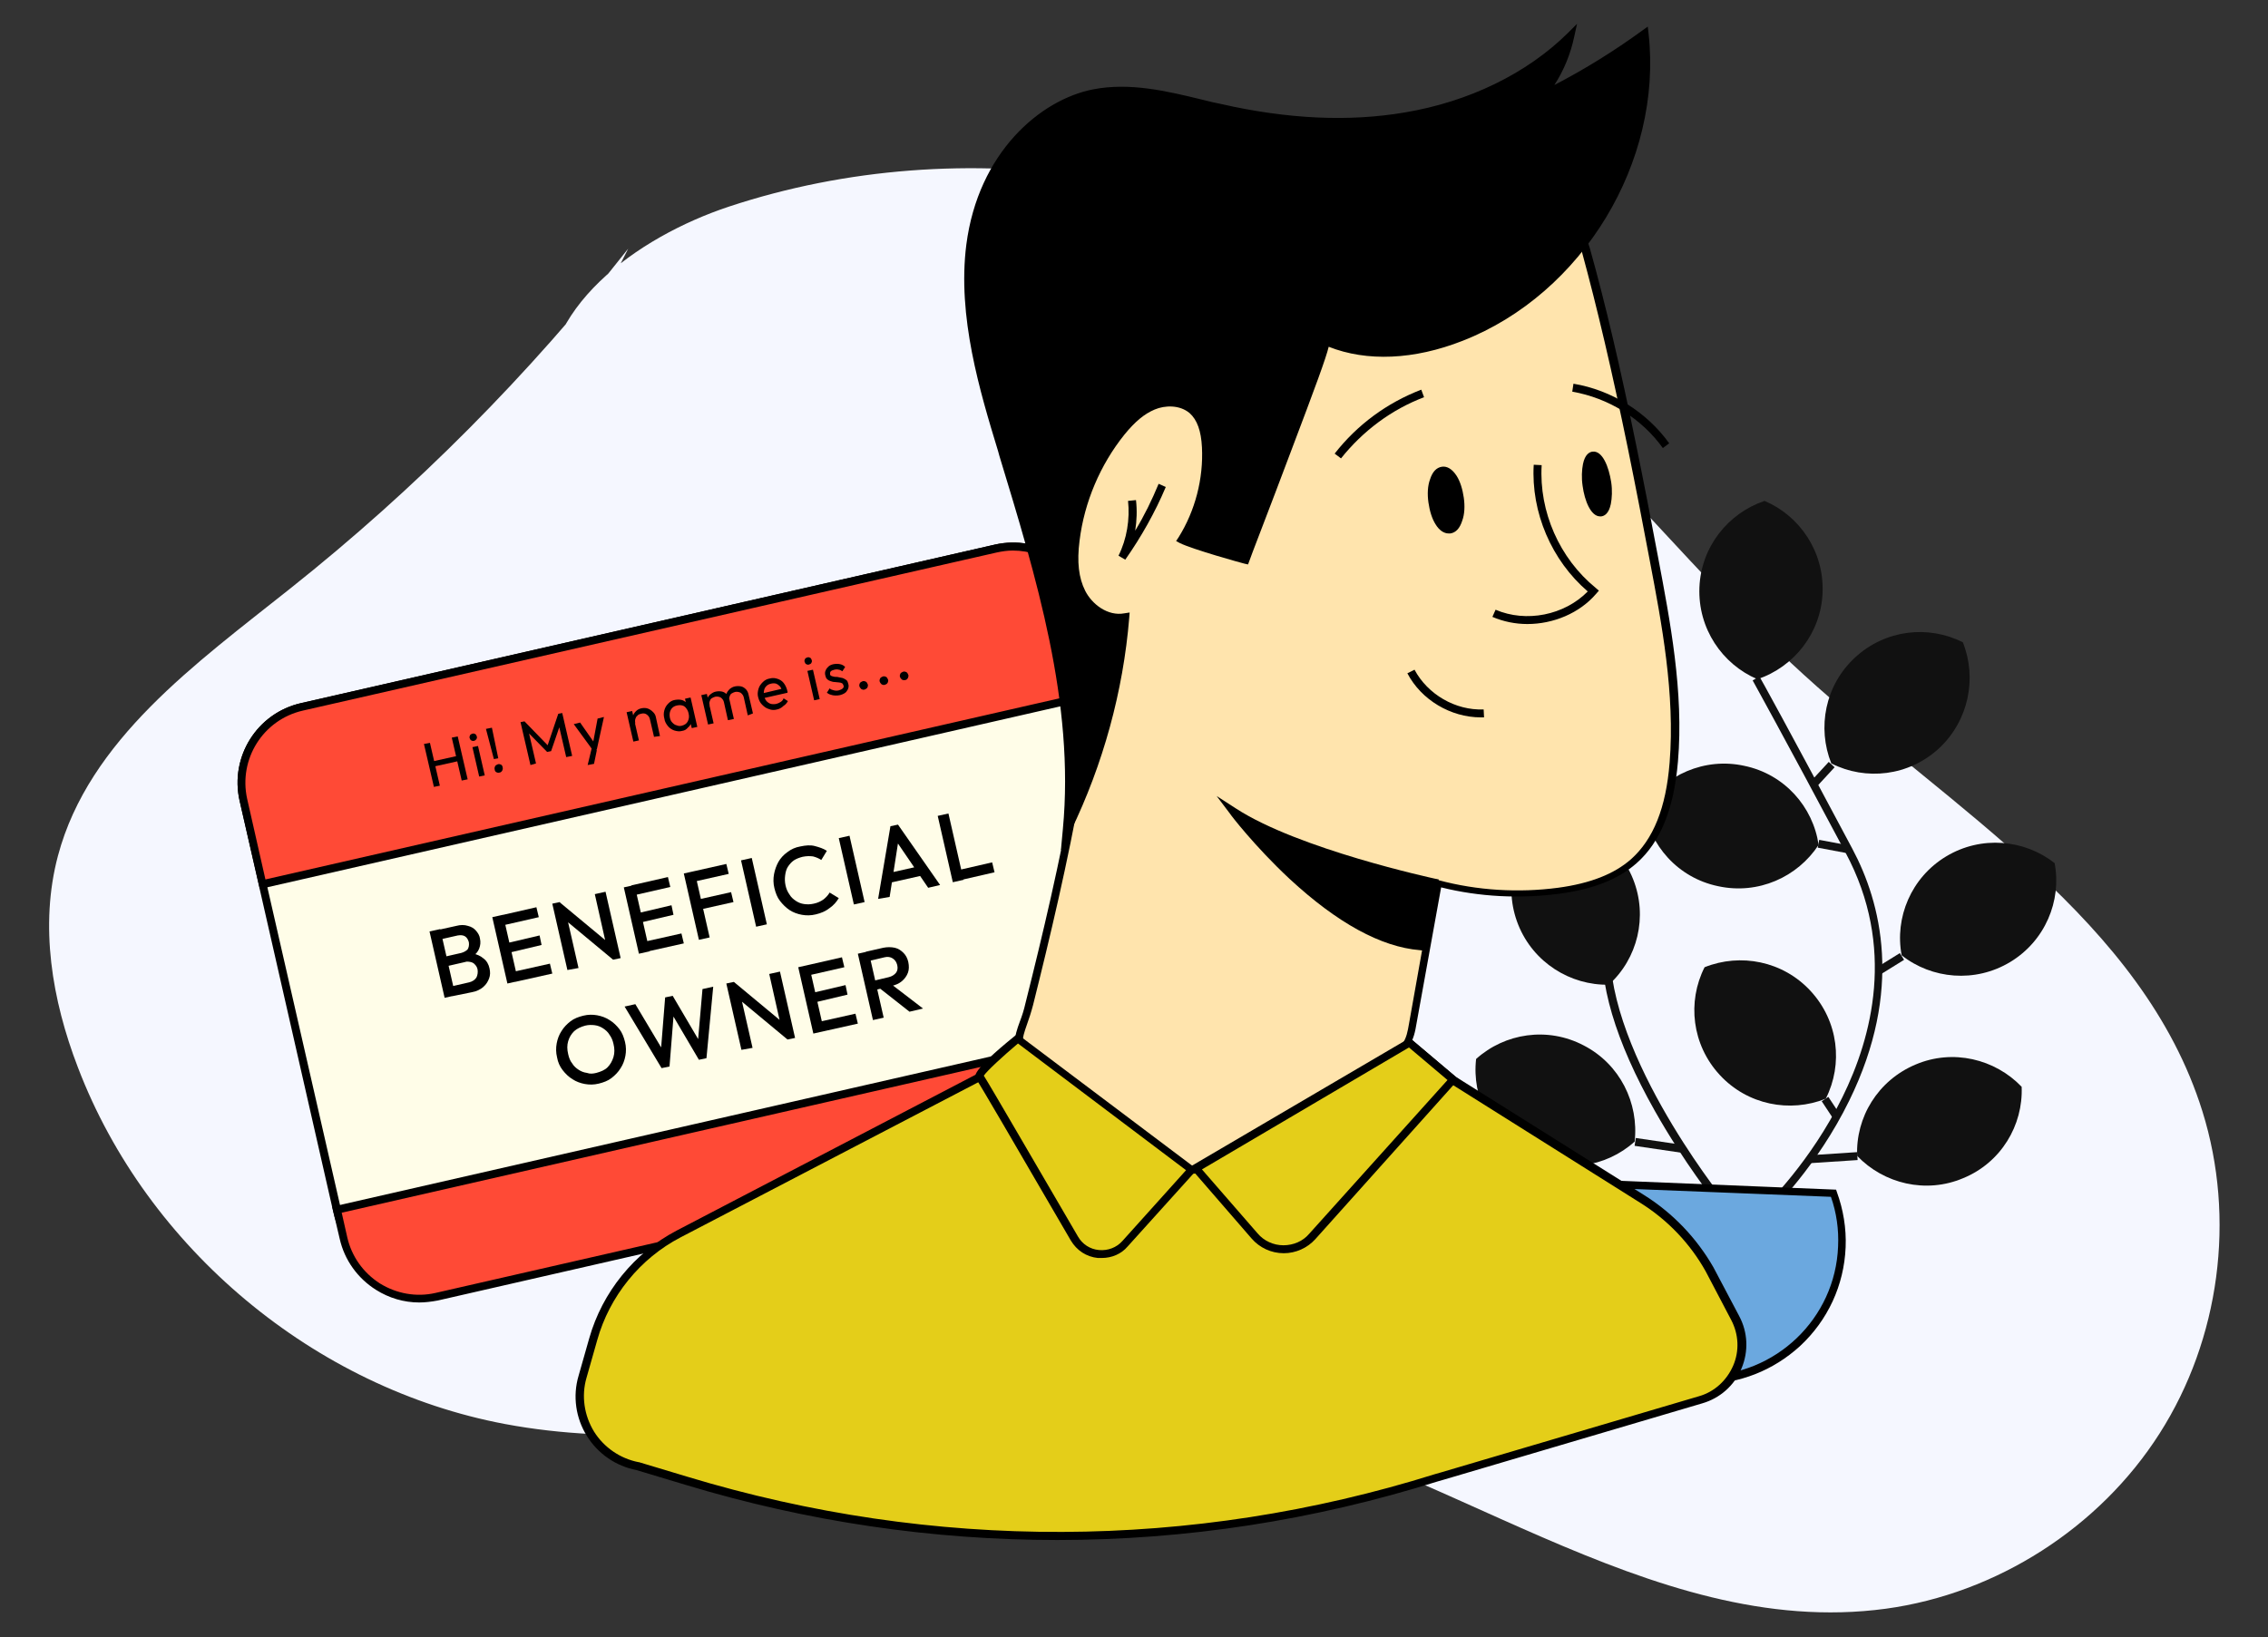 <?xml version="1.0" encoding="utf-8"?>
<!-- Generator: Adobe Illustrator 27.0.1, SVG Export Plug-In . SVG Version: 6.00 Build 0)  -->
<svg version="1.1" id="Layer_1" xmlns="http://www.w3.org/2000/svg" xmlns:xlink="http://www.w3.org/1999/xlink" x="0px" y="0px"
	 viewBox="0 0 570.8 412.2" style="enable-background:new 0 0 570.8 412.2;" xml:space="preserve">
<rect x="0" y="0" width="570.8" height="412.2" fill="#333333" stroke="none"/>
<style type="text/css">
	.st0{fill:#F5F7FF;}
	.st1{fill:#111111;}
	.st2{fill:#6BA8DF;}
	.st3{fill:#FFFDE8;}
	.st4{fill:#FF4A36;}
	.st5{fill:#E4CE19;}
	.st6{fill:#FFE4AD;}
</style>
<g>
	<g>
		<path class="st0" d="M138,102.2c-3-24.3,22.3-42.5,45.5-50.2c59-19.5,127.2-9,177.6,27.4c35.1,25.3,60.8,61.3,92.8,90.4
			c37.2,33.9,85.4,61.9,100.4,110c8.4,26.9,4.4,57.3-10.8,81.1c-15.1,23.7-41,40.3-68.9,44.1c-60,8.1-113-39.4-172.6-50.1
			c-57.6-10.4-117.4,14.4-174.9,3.6c-47.9-9-90.1-44.2-107.5-89.8c-6.5-16.9-9.7-35.7-5-53.3c7.8-29.2,34.8-48.4,58.4-67.2
			c31.6-25.1,60.2-53.9,85.1-85.6"/>
	</g>
	<g>
		<g>
			<g>
				<path class="st1" d="M444.1,126.1c-9.2,3.1-16,11.6-16.4,21.8c-0.4,10.3,5.7,19.3,14.6,23.1c9.2-3.1,16-11.6,16.4-21.8
					C459.1,138.9,453,129.9,444.1,126.1z"/>
			</g>
			<g>
				<path class="st1" d="M494,161.7c-8.7-4.4-19.5-3.2-27.1,3.8c-7.6,7-9.6,17.7-6,26.7c8.7,4.4,19.5,3.2,27.1-3.8
					C495.5,181.4,497.6,170.7,494,161.7z"/>
			</g>
			<g>
				<path class="st1" d="M517.1,217.3c-7.6-6-18.5-7-27.3-1.7c-8.8,5.3-13,15.4-11.2,24.9c7.6,6,18.5,7,27.3,1.7
					C514.7,236.9,518.9,226.8,517.1,217.3z"/>
			</g>
			<g>
				<path class="st1" d="M459.5,276.6c4.4-8.7,3.2-19.5-3.8-27.1c-7-7.6-17.7-9.6-26.7-6c-4.4,8.7-3.2,19.5,3.8,27.1
					C439.8,278.2,450.5,280.2,459.5,276.6z"/>
			</g>
			<g>
				<path class="st1" d="M508.8,273.6c-6.7-7-17.3-9.6-26.7-5.6c-9.5,4-15.1,13.3-14.7,23c6.7,7,17.3,9.6,26.7,5.6
					C503.6,292.7,509.2,283.3,508.8,273.6z"/>
			</g>
			<g>
				<path class="st1" d="M457.7,212.7c-1.4-9.6-8.6-17.8-18.7-19.9c-10-2.2-20,2.3-25.3,10.4c1.4,9.6,8.6,17.8,18.7,19.9
					C442.5,225.3,452.4,220.8,457.7,212.7z"/>
			</g>
			<g>
				<path class="st1" d="M445.8,304.8l-1.4-1.4c0.1-0.1,11.3-10.9,19.3-27.2c7.4-15,13.5-37.8,0.8-61.5
					c-16-30.1-23.3-43.2-23.4-43.4l1.7-1c0.1,0.1,7.4,13.3,23.4,43.4c7.2,13.5,12.9,35.5-0.8,63.4
					C457.3,293.7,445.9,304.7,445.8,304.8z"/>
			</g>
			<g>
				
					<rect x="455.1" y="193.8" transform="matrix(0.678 -0.735 0.735 0.678 4.579 399.978)" class="st1" width="6.9" height="2"/>
			</g>
			<g>
				
					<rect x="460.6" y="209.5" transform="matrix(0.185 -0.983 0.983 0.185 166.331 627.41)" class="st1" width="2" height="7.8"/>
			</g>
			<g>
				
					<rect x="472" y="241.4" transform="matrix(0.85 -0.527 0.527 0.85 -56.301 287.239)" class="st1" width="7.1" height="2"/>
			</g>
			<g>
				
					<rect x="459.9" y="276.2" transform="matrix(0.834 -0.551 0.551 0.834 -77.266 300.288)" class="st1" width="2" height="4.9"/>
			</g>
			<g>
				
					<rect x="455.4" y="290.4" transform="matrix(0.998 -6.541730e-02 6.541730e-02 0.998 -18.077 30.809)" class="st1" width="12" height="2"/>
			</g>
		</g>
		<g>
			<g>
				<path class="st1" d="M388.2,206.2c9.7-0.2,19,5.6,22.8,15.1c3.8,9.5,1.1,20.1-6.1,26.6c-9.7,0.2-19-5.6-22.8-15.1
					C378.3,223.3,381,212.7,388.2,206.2z"/>
			</g>
			<g>
				<path class="st1" d="M371.5,266.6c7.2-6.5,18-8.2,27.1-3.4c9.1,4.7,13.9,14.5,12.8,24.2c-7.2,6.5-18,8.2-27.1,3.4
					C375.2,286,370.4,276.2,371.5,266.6z"/>
			</g>
			<g>
				<path class="st1" d="M431.8,302.7c-0.1-0.1-7.9-9.9-15.3-23c-10-17.7-14.4-32.6-13.1-44.4l2,0.2c-2.9,27.2,27.7,65.6,28,66
					L431.8,302.7z"/>
			</g>
			<g>
				
					<rect x="416.4" y="282.2" transform="matrix(0.146 -0.989 0.989 0.146 71.499 659.083)" class="st1" width="2" height="12"/>
			</g>
		</g>
		<g>
			<path class="st2" d="M397.1,297.8c-1.9,4-3,8.5-3.2,13.3c-0.8,19.2,14.2,35.5,33.4,36.2c19.2,0.8,35.5-14.2,36.2-33.4
				c0.2-4.7-0.6-9.3-2.1-13.5L397.1,297.8z"/>
			<path d="M428.7,348.4c-0.5,0-1,0-1.5,0c-19.8-0.8-35.2-17.5-34.4-37.3c0.2-4.8,1.3-9.4,3.3-13.7l0.3-0.6l65.7,2.7l0.2,0.6
				c1.6,4.4,2.4,9.1,2.2,13.9c-0.4,9.6-4.5,18.4-11.5,24.9C446.3,345,437.8,348.4,428.7,348.4z M397.7,298.8
				c-1.7,3.9-2.7,8-2.8,12.3c-0.8,18.7,13.8,34.4,32.5,35.2c0.5,0,0.9,0,1.4,0c18,0,33.1-14.3,33.8-32.5c0.2-4.3-0.4-8.5-1.8-12.5
				L397.7,298.8z"/>
		</g>
	</g>
	<g>
		<g>
			<path class="st3" d="M278.4,287l-162.9,37.2c-13.8,3.1-27.5-5.5-30.6-19.2L61.3,201.3c-2.4-10.5,4.2-21,14.7-23.4l174.6-39.9
				c10.5-2.4,21,4.2,23.4,14.7l23.7,103.7C300.8,270.2,292.2,283.9,278.4,287z"/>
			<path d="M109.8,325.9c-4.9,0-9.8-1.4-14.1-4.1c-6-3.8-10.2-9.7-11.8-16.6L60.3,201.6c-2.5-11.1,4.4-22.1,15.5-24.6l174.6-39.9
				c11.1-2.5,22.1,4.4,24.6,15.5l23.7,103.7c1.6,6.9,0.4,14-3.4,20s-9.7,10.2-16.6,11.8l-162.9,37.2
				C113.8,325.7,111.8,325.9,109.8,325.9z M254.9,138.6c-1.4,0-2.7,0.2-4.1,0.5L76.2,178.9c-10,2.3-16.2,12.2-14,22.2l23.7,103.7
				c1.5,6.4,5.3,11.8,10.9,15.3c5.6,3.5,12.1,4.6,18.5,3.1l162.9-37.2c6.4-1.5,11.8-5.3,15.3-10.9s4.6-12.1,3.1-18.5L273,153
				C271.1,144.4,263.4,138.6,254.9,138.6z"/>
		</g>
		<g>
			<path class="st4" d="M278.9,174L66.1,222.6l-4.9-21.3c-2.4-10.5,4.2-21,14.7-23.4l174.6-39.9c10.5-2.4,21,4.2,23.4,14.7
				L278.9,174z"/>
			<path d="M65.4,223.8l-5.1-22.2c-2.5-11.1,4.4-22.1,15.5-24.6l174.6-39.9c11.1-2.5,22.1,4.4,24.6,15.5l5.1,22.2L65.4,223.8z
				 M254.9,138.6c-1.4,0-2.7,0.2-4.1,0.5L76.2,178.9c-10,2.3-16.2,12.2-14,22.2l4.6,20.3l210.8-48.1L273,153
				C271.1,144.4,263.4,138.6,254.9,138.6z"/>
		</g>
		<g>
			<path class="st4" d="M84.8,304.5l212.7-48.6l1.6,7.2c2.4,10.5-4.2,21-14.7,23.4l-174.6,39.9c-10.5,2.4-21-4.2-23.4-14.7
				L84.8,304.5z"/>
			<path d="M105.5,327.9c-3.8,0-7.6-1.1-10.9-3.2c-4.6-2.9-7.9-7.5-9.1-12.8l-1.9-8.1l214.7-49l1.9,8.1c1.2,5.4,0.3,10.9-2.6,15.5
				c-2.9,4.7-7.5,7.9-12.8,9.1l-174.6,39.9C108.6,327.7,107,327.9,105.5,327.9z M86,305.3l1.4,6.2c1.1,4.8,4,8.9,8.2,11.6
				c4.2,2.6,9.2,3.5,14,2.4l174.6-39.9c4.8-1.1,8.9-4,11.6-8.2c2.6-4.2,3.5-9.2,2.4-14l-1.4-6.2L86,305.3z"/>
		</g>
		<g>
			<path d="M111.9,251.2l-3.8-16.7l2.7-0.6l3.8,16.7L111.9,251.2z M113.8,250.8l-0.5-2.4l4.8-1.1c0.8-0.2,1.4-0.6,1.8-1.2
				c0.3-0.6,0.4-1.3,0.3-2c-0.1-0.5-0.3-0.9-0.6-1.2c-0.3-0.4-0.7-0.6-1.1-0.7c-0.5-0.1-1-0.2-1.5,0l-4.8,1.1l-0.5-2.4l4.4-1
				c0.7-0.2,1.2-0.5,1.6-0.9c0.3-0.5,0.4-1.1,0.3-1.8c-0.2-0.7-0.5-1.2-1-1.5c-0.5-0.3-1.1-0.3-1.8-0.2l-4.4,1l-0.5-2.4l4.5-1
				c1.1-0.3,2.1-0.3,3,0c0.8,0.2,1.5,0.6,2,1.2c0.5,0.6,0.9,1.2,1,2c0.2,0.9,0.1,1.7-0.2,2.5c-0.3,0.8-0.9,1.5-1.8,2.1l0-0.9
				c1.1,0.2,2.1,0.6,2.9,1.3c0.8,0.6,1.3,1.5,1.5,2.5c0.2,0.9,0.2,1.7-0.1,2.5c-0.3,0.8-0.7,1.5-1.5,2.2c-0.7,0.6-1.7,1.1-2.9,1.3
				L113.8,250.8z"/>
			<path d="M127.7,247.6l-3.8-16.7l2.7-0.6l3.8,16.7L127.7,247.6z M126.4,233l-0.6-2.5l9.2-2.1l0.6,2.5L126.4,233z M127.9,239.9
				l-0.6-2.4l8.5-2l0.5,2.4L127.9,239.9z M129.6,247.2l-0.6-2.5l9.4-2.1l0.6,2.5L129.6,247.2z"/>
			<path d="M142.8,244.2l-3.8-16.7l1.9-0.4l1.6,3l3.1,13.6L142.8,244.2z M154.3,241.6l-13-10.8l-0.5-3.7l13,10.8L154.3,241.6z
				 M154.3,241.6l-1.5-2.7l-3.1-13.8l2.7-0.6l3.8,16.7L154.3,241.6z"/>
			<path d="M160.8,240.1l-3.8-16.7l2.7-0.6l3.8,16.7L160.8,240.1z M159.5,225.4l-0.6-2.5l9.2-2.1l0.6,2.5L159.5,225.4z M161,232.3
				l-0.5-2.4l8.5-2l0.5,2.4L161,232.3z M162.7,239.6l-0.6-2.5l9.4-2.1l0.6,2.5L162.7,239.6z"/>
			<path d="M175.9,236.6l-3.8-16.7l2.7-0.6l3.8,16.7L175.9,236.6z M174.5,222l-0.6-2.5l8.9-2l0.6,2.5L174.5,222z M176.1,229
				l-0.6-2.5l8.5-1.9l0.6,2.5L176.1,229z"/>
			<path d="M190.3,233.3l-3.8-16.7l2.7-0.6l3.8,16.7L190.3,233.3z"/>
			<path d="M205.3,230.2c-1.2,0.3-2.4,0.3-3.5,0.1c-1.1-0.2-2.2-0.6-3.1-1.2c-0.9-0.6-1.7-1.4-2.4-2.3c-0.7-0.9-1.1-2-1.4-3.2
				c-0.3-1.2-0.3-2.4-0.1-3.5c0.2-1.1,0.6-2.2,1.1-3.1s1.3-1.8,2.3-2.5c0.9-0.7,2-1.2,3.2-1.4c1.4-0.3,2.6-0.4,3.7-0.1
				s2.1,0.6,3,1.2l-1.4,2.3c-0.6-0.4-1.3-0.7-2.1-0.9c-0.8-0.1-1.6-0.1-2.6,0.1c-0.8,0.2-1.6,0.5-2.2,0.9s-1.1,1-1.5,1.6
				c-0.4,0.6-0.6,1.4-0.7,2.2c-0.1,0.8-0.1,1.6,0.1,2.5c0.2,0.9,0.5,1.6,1,2.3c0.4,0.7,1,1.2,1.6,1.6c0.6,0.4,1.3,0.7,2.1,0.8
				s1.5,0.1,2.4-0.1c1-0.2,1.8-0.6,2.5-1.1c0.6-0.5,1.1-1,1.5-1.7l2.3,1.4c-0.6,1-1.3,1.8-2.3,2.5
				C207.8,229.4,206.6,229.9,205.3,230.2z"/>
			<path d="M214.9,227.7l-3.8-16.7l2.7-0.6l3.8,16.7L214.9,227.7z"/>
			<path d="M221,226.3l3.1-18.3l1.9-0.4l10.6,15.2l-3,0.7l-8.4-12.3l1-0.2l-2.3,14.8L221,226.3z M223.7,222.3l-0.5-2.4l8.9-2
				l0.5,2.4L223.7,222.3z"/>
			<path d="M239.8,222.1l-3.8-16.7l2.7-0.6l3.8,16.7L239.8,222.1z M241.6,221.6l-0.6-2.5l8.7-2l0.6,2.5L241.6,221.6z"/>
			<path d="M150.7,272.8c-1.2,0.3-2.4,0.3-3.5,0.1s-2.2-0.6-3.1-1.2c-1-0.6-1.8-1.4-2.5-2.3c-0.7-0.9-1.2-2-1.4-3.2
				c-0.3-1.2-0.3-2.4-0.1-3.5c0.2-1.1,0.6-2.2,1.2-3.1c0.6-1,1.4-1.8,2.3-2.5c0.9-0.7,2-1.1,3.2-1.4s2.4-0.3,3.5-0.1
				c1.1,0.2,2.2,0.6,3.1,1.2c1,0.6,1.8,1.4,2.5,2.3s1.1,2,1.4,3.2c0.3,1.2,0.3,2.4,0.1,3.5c-0.2,1.1-0.6,2.2-1.2,3.1
				c-0.6,1-1.4,1.8-2.3,2.5S151.9,272.5,150.7,272.8z M150.1,270.1c1.1-0.3,2.1-0.7,2.8-1.4c0.7-0.7,1.2-1.6,1.5-2.6
				c0.3-1,0.3-2.1,0-3.3c-0.2-0.9-0.5-1.6-1-2.3c-0.4-0.7-1-1.2-1.6-1.6c-0.6-0.4-1.3-0.7-2.1-0.8s-1.6-0.1-2.4,0.1
				c-1.1,0.3-2,0.7-2.8,1.4c-0.7,0.7-1.2,1.5-1.5,2.5c-0.3,1-0.3,2.1,0,3.3c0.2,0.9,0.5,1.7,1,2.3c0.4,0.7,1,1.2,1.6,1.6
				s1.3,0.7,2.1,0.8C148.5,270.4,149.3,270.3,150.1,270.1z"/>
			<path d="M166.5,268.9l-9.3-15.5l2.7-0.6l7.1,11.9l-0.7,0.2l1.1-13.8l1.9-0.4l7,11.9l-0.7,0.2l1.2-13.8l2.7-0.6l-1.7,18l-1.9,0.4
				l-7-11.9l0.7-0.2l-1.1,13.8L166.5,268.9z"/>
			<path d="M186.6,264.3l-3.8-16.7l1.9-0.4l1.6,3l3.1,13.6L186.6,264.3z M198.2,261.7l-13-10.8l-0.5-3.7l13,10.8L198.2,261.7z
				 M198.2,261.7l-1.5-2.7l-3.1-13.8l2.7-0.6l3.8,16.7L198.2,261.7z"/>
			<path d="M204.7,260.2l-3.8-16.7l2.7-0.6l3.8,16.7L204.7,260.2z M203.3,245.6l-0.6-2.5l9.2-2.1l0.6,2.5L203.3,245.6z M204.9,252.4
				l-0.6-2.4l8.5-2l0.5,2.4L204.9,252.4z M206.5,259.8l-0.6-2.5l9.4-2.1l0.6,2.5L206.5,259.8z"/>
			<path d="M219.7,256.8l-3.8-16.7l2.7-0.6l3.8,16.7L219.7,256.8z M220,249.3l-0.5-2.3l4.2-1c0.8-0.2,1.4-0.6,1.8-1.1
				c0.4-0.5,0.5-1.2,0.3-2c-0.2-0.7-0.5-1.2-1.1-1.6c-0.6-0.4-1.3-0.5-2.1-0.3l-4.2,1l-0.5-2.4l4.4-1c1-0.2,2-0.2,2.9,0
				c0.9,0.2,1.6,0.7,2.2,1.3c0.6,0.6,1,1.4,1.2,2.3c0.2,1,0.2,1.9-0.1,2.7s-0.8,1.5-1.5,2.1c-0.7,0.6-1.6,1-2.6,1.2L220,249.3z
				 M228.9,254.7l-7.5-5.9l2.3-1.5l8.6,6.6L228.9,254.7z"/>
		</g>
		<g>
			<path d="M109.2,198.1l-2.5-10.8l1.5-0.3l2.5,10.8L109.2,198.1z M109.1,193l-0.3-1.3l6.3-1.4l0.3,1.3L109.1,193z M116.2,196.5
				l-2.5-10.8l1.5-0.3l2.5,10.8L116.2,196.5z"/>
			<path d="M119.3,186.5c-0.3,0.1-0.5,0-0.7-0.1c-0.2-0.1-0.3-0.3-0.4-0.6c-0.1-0.2,0-0.5,0.1-0.7c0.1-0.2,0.3-0.3,0.6-0.4
				c0.3-0.1,0.5,0,0.7,0.1c0.2,0.1,0.3,0.3,0.4,0.6c0.1,0.3,0,0.5-0.1,0.7C119.7,186.3,119.5,186.5,119.3,186.5z M120.6,195.5
				l-1.7-7.4l1.4-0.3l1.7,7.4L120.6,195.5z"/>
			<path d="M124.3,191.1l-2-7.6l1.5-0.3l1.6,7.7L124.3,191.1z M125.7,194.5c-0.3,0.1-0.6,0-0.8-0.1s-0.4-0.4-0.4-0.7
				c-0.1-0.3,0-0.6,0.1-0.8c0.1-0.2,0.4-0.4,0.7-0.5c0.3-0.1,0.6,0,0.8,0.1c0.2,0.1,0.4,0.4,0.4,0.7c0.1,0.3,0,0.6-0.1,0.8
				S126,194.5,125.7,194.5z"/>
			<path d="M133.5,192.6l-2.5-10.8l1-0.2l6.3,6.5l-0.7,0.2l2.9-8.6l1-0.2l2.5,10.8l-1.5,0.3l-1.9-8.2l0.4,0l-2.3,6.7l-1,0.2l-5-5.1
				l0.3-0.2l1.9,8.2L133.5,192.6z"/>
			<path d="M149.3,189l-4.9-6.7l1.6-0.4l3.7,5.3l-0.5,0.1l1.2-6.4l1.6-0.4l-1.8,8.2L149.3,189z M147.9,192.6l1.2-5l1.1,1.3l-0.7,3.4
				L147.9,192.6z"/>
			<path d="M159.4,186.7l-1.7-7.4l1.4-0.3l1.7,7.4L159.4,186.7z M164.6,185.5l-1-4.3c-0.1-0.6-0.4-1-0.8-1.3
				c-0.4-0.3-0.9-0.4-1.5-0.2c-0.4,0.1-0.7,0.2-0.9,0.5c-0.3,0.2-0.4,0.5-0.5,0.8c-0.1,0.3-0.1,0.7,0,1.1l-0.6-0.2
				c-0.1-0.6-0.1-1.1,0-1.6c0.1-0.5,0.4-0.9,0.8-1.3c0.4-0.4,0.9-0.6,1.4-0.7s1.1-0.1,1.6,0.1c0.5,0.2,0.9,0.5,1.3,0.9
				c0.4,0.4,0.6,0.8,0.7,1.4l1,4.6L164.6,185.5z"/>
			<path d="M171.7,184c-0.7,0.2-1.3,0.1-2-0.1c-0.6-0.2-1.2-0.6-1.6-1.1c-0.4-0.5-0.8-1.1-0.9-1.9c-0.2-0.7-0.2-1.4,0-2.1
				s0.5-1.2,1-1.7c0.5-0.5,1-0.8,1.7-0.9c0.6-0.1,1.1-0.1,1.6,0s0.9,0.4,1.3,0.7c0.4,0.3,0.6,0.8,0.8,1.3l0.5,2.2
				c0.1,0.5,0,1-0.1,1.5c-0.2,0.5-0.4,0.9-0.8,1.2C172.7,183.7,172.3,183.9,171.7,184z M171.6,182.7c0.7-0.2,1.2-0.5,1.5-1.1
				c0.3-0.6,0.4-1.2,0.2-2c-0.1-0.5-0.3-0.9-0.6-1.3s-0.6-0.6-1-0.7c-0.4-0.1-0.8-0.1-1.3,0s-0.9,0.3-1.2,0.6
				c-0.3,0.3-0.5,0.7-0.6,1.1c-0.1,0.4-0.1,0.9,0,1.4c0.1,0.5,0.3,0.9,0.6,1.2c0.3,0.3,0.6,0.6,1.1,0.7
				C170.7,182.8,171.2,182.8,171.6,182.7z M174.1,183.3l-0.5-2l-0.1-1.9l-0.7-1.7l-0.4-1.8l1.4-0.3l1.7,7.4L174.1,183.3z"/>
			<path d="M178.2,182.4l-1.7-7.4l1.4-0.3l1.7,7.4L178.2,182.4z M183.2,181.3l-1-4.5c-0.1-0.5-0.4-0.9-0.8-1.2
				c-0.4-0.2-0.9-0.3-1.4-0.2c-0.3,0.1-0.6,0.2-0.9,0.4s-0.4,0.5-0.5,0.8c-0.1,0.3-0.1,0.6,0,1l-0.6-0.1c-0.1-0.6-0.1-1.1,0-1.5
				c0.1-0.5,0.4-0.9,0.8-1.2c0.4-0.3,0.8-0.6,1.4-0.7c0.5-0.1,1-0.1,1.5,0c0.5,0.1,0.9,0.4,1.2,0.7c0.3,0.4,0.6,0.8,0.7,1.4l1.1,4.8
				L183.2,181.3z M188.2,180.1l-1-4.5c-0.1-0.5-0.4-0.9-0.8-1.2c-0.4-0.2-0.9-0.3-1.4-0.2c-0.3,0.1-0.6,0.2-0.9,0.4
				s-0.4,0.5-0.5,0.8s-0.1,0.6,0,1l-0.9-0.1c-0.1-0.6-0.1-1.1,0.1-1.6c0.2-0.5,0.5-0.9,0.8-1.2c0.4-0.3,0.8-0.6,1.4-0.7
				c0.5-0.1,1-0.1,1.5,0c0.5,0.1,0.9,0.4,1.2,0.7s0.6,0.8,0.7,1.4l1.1,4.7L188.2,180.1z"/>
			<path d="M195.6,178.6c-0.7,0.2-1.4,0.2-2.1-0.1c-0.7-0.2-1.2-0.6-1.7-1.1c-0.5-0.5-0.8-1.1-1-1.9c-0.2-0.7-0.1-1.4,0.1-2.1
				c0.2-0.7,0.6-1.2,1.1-1.7c0.5-0.5,1.1-0.8,1.8-0.9c0.7-0.2,1.3-0.1,1.9,0.1c0.6,0.2,1.1,0.5,1.5,1s0.7,1.1,0.9,1.8
				c0,0.1,0,0.2,0.1,0.3c0,0.1,0,0.3,0,0.4l-6.2,1.4l-0.3-1.2l5.5-1.3l-0.4,0.6c-0.1-0.5-0.3-0.9-0.6-1.2c-0.3-0.3-0.6-0.5-0.9-0.6
				c-0.4-0.1-0.8-0.1-1.2,0c-0.5,0.1-0.9,0.3-1.2,0.6c-0.3,0.3-0.5,0.6-0.6,1.1c-0.1,0.4-0.1,0.9,0,1.4c0.1,0.5,0.3,0.9,0.6,1.3
				c0.3,0.3,0.7,0.6,1.1,0.7c0.4,0.1,0.9,0.1,1.4,0c0.4-0.1,0.8-0.3,1.1-0.5c0.3-0.2,0.6-0.5,0.7-0.9l1.1,0.7
				c-0.3,0.5-0.6,0.9-1.1,1.2C196.7,178.2,196.1,178.5,195.6,178.6z"/>
			<path d="M203.6,167.3c-0.3,0.1-0.5,0-0.7-0.1c-0.2-0.1-0.3-0.3-0.4-0.6c-0.1-0.2,0-0.5,0.1-0.7c0.1-0.2,0.3-0.3,0.6-0.4
				c0.3-0.1,0.5,0,0.7,0.1c0.2,0.1,0.3,0.3,0.4,0.6c0.1,0.3,0,0.5-0.1,0.7C204.1,167.1,203.9,167.2,203.6,167.3z M204.9,176.3
				l-1.7-7.4l1.4-0.3l1.7,7.4L204.9,176.3z"/>
			<path d="M211.4,175c-0.4,0.1-0.8,0.1-1.2,0.1s-0.8-0.1-1.1-0.2c-0.4-0.1-0.7-0.3-1-0.5l0.7-1.1c0.3,0.3,0.7,0.4,1.1,0.5
				c0.4,0.1,0.8,0.1,1.2,0c0.4-0.1,0.8-0.3,1-0.5c0.2-0.2,0.3-0.4,0.2-0.7s-0.2-0.5-0.4-0.6s-0.5-0.2-0.8-0.2c-0.3,0-0.7-0.1-1-0.1
				c-0.4,0-0.7-0.1-1-0.2c-0.3-0.1-0.6-0.2-0.9-0.5c-0.3-0.2-0.4-0.6-0.5-1c-0.1-0.4-0.1-0.9,0.1-1.2c0.1-0.4,0.4-0.7,0.7-1
				s0.8-0.5,1.3-0.6c0.6-0.1,1.1-0.1,1.6,0s0.9,0.3,1.3,0.7L212,169c-0.3-0.2-0.6-0.4-0.9-0.4c-0.3-0.1-0.7-0.1-1.1,0
				c-0.4,0.1-0.7,0.2-0.9,0.4c-0.2,0.2-0.2,0.4-0.2,0.7s0.2,0.4,0.4,0.5c0.2,0.1,0.5,0.1,0.8,0.2c0.3,0,0.7,0,1,0.1s0.7,0.1,1,0.2
				c0.3,0.1,0.6,0.3,0.9,0.5s0.4,0.6,0.5,1c0.2,0.7,0,1.3-0.4,1.8C212.9,174.4,212.2,174.8,211.4,175z"/>
			<path d="M217.6,173.6c-0.3,0.1-0.6,0-0.8-0.1c-0.2-0.2-0.4-0.4-0.5-0.7c-0.1-0.3,0-0.6,0.1-0.8c0.1-0.2,0.4-0.4,0.7-0.5
				c0.3-0.1,0.6,0,0.8,0.1c0.2,0.1,0.4,0.4,0.5,0.7c0.1,0.3,0,0.5-0.1,0.8C218.1,173.4,217.8,173.5,217.6,173.6z"/>
			<path d="M222.7,172.4c-0.3,0.1-0.6,0-0.8-0.1c-0.2-0.2-0.4-0.4-0.5-0.7c-0.1-0.3,0-0.6,0.1-0.8c0.1-0.2,0.4-0.4,0.7-0.5
				c0.3-0.1,0.6,0,0.8,0.1s0.4,0.4,0.5,0.7c0.1,0.3,0,0.5-0.1,0.8C223.2,172.2,223,172.3,222.7,172.4z"/>
			<path d="M227.8,171.2c-0.3,0.1-0.6,0-0.8-0.1c-0.2-0.2-0.4-0.4-0.5-0.7c-0.1-0.3,0-0.6,0.1-0.8c0.1-0.2,0.4-0.4,0.7-0.5
				c0.3-0.1,0.6,0,0.8,0.1c0.2,0.1,0.4,0.4,0.5,0.7c0.1,0.3,0,0.5-0.1,0.8C228.3,171,228.1,171.2,227.8,171.2z"/>
		</g>
	</g>
	<g>
		<path class="st5" d="M365.7,271.9l47.6,29.9c7,4.4,12.8,10.5,16.8,17.7l6.4,12.2c4.3,8.1,0.1,18.1-8.7,20.6l-65,19.2
			c-0.5,0.1-0.9,0.3-1.4,0.4c-61.4,19.2-127.1,19.4-188.7,0.7l-12.3-3.7c-10.3-2-16.7-12.3-13.9-22.4l2.7-9.5
			c3.2-11.4,11-21,21.5-26.5l75.9-39.5l53.3,23.4l54.8-31.9L365.7,271.9z"/>
		<path d="M266.1,387.7c-31.4,0-62.9-4.6-93.6-13.9l-12.3-3.7c-5.2-1-9.7-4.1-12.5-8.6c-2.8-4.5-3.6-10-2.1-15.1l2.7-9.5
			c3.3-11.6,11.3-21.5,22-27.1l76.3-39.8l53.3,23.4l55-32l11.5,9.7l47.6,29.9c7.1,4.5,13,10.7,17.2,18l6.5,12.3
			c2.2,4.1,2.4,8.9,0.6,13.2c-1.8,4.3-5.4,7.5-9.9,8.8l-65,19.2l-1.4,0.4C330.5,382.8,298.3,387.7,266.1,387.7z M246.7,272.2
			l-75.4,39.3c-10.2,5.3-17.9,14.8-21,25.9l-2.7,9.5c-1.3,4.5-0.6,9.4,1.9,13.5c2.5,4,6.6,6.8,11.2,7.7l0.1,0l12.3,3.7
			c61.8,18.7,126.8,18.5,188.1-0.7l1.4-0.4l65-19.2c3.9-1.1,7-4,8.6-7.7c1.6-3.7,1.4-7.9-0.5-11.5l-6.4-12.2
			c-3.9-7-9.6-13-16.5-17.3l-47.7-30l-10.4-8.8L300,295.6l-0.5-0.2L246.7,272.2z"/>
	</g>
	<g>
		<path class="st6" d="M416.3,140.7c3.2,16.9,6.4,34,5,51.2c-0.8,9.2-3.2,18.8-10,25c-5.1,4.6-12.1,6.6-19,7.5
			c-10.1,1.4-20.5,0.7-30.4-1.9c-2.1,11.8-4.2,23.6-6.3,35.4c-0.3,1.9-0.7,3.9-1.9,5.5c-1,1.3-2.4,2.2-3.9,3
			c-15.2,8.9-30.4,17.7-45.5,26.6c-1.3,0.8-2.8,1.6-4.3,1.6c-1.3,0-2.5-0.6-3.7-1.2c-13.4-7.1-25.3-16.5-36.9-26.3
			c-5.3-4.4-2.3-6.7-0.4-14.2c4.6-18.4,8.8-36.2,12.2-55.2c6.1-34.4-17.4-69.7-8.9-103.6c2-7.8,5.7-15.4,11.6-20.8
			c5.7-5.3,13.2-8.3,20.6-10.8c25-8.4,51.4-11.9,77.6-15.2c6.2-0.8,13.4-1.3,19.2,1.6c5.8,3,6.2,8.3,7.8,14.1
			c4.5,16.4,8.3,33,11.7,49.7C412.7,121.9,414.5,131.3,416.3,140.7z"/>
		<path d="M300,295.5C300,295.5,300,295.5,300,295.5c-1.6,0-2.9-0.7-4.2-1.4c-13.6-7.1-25.8-16.9-37-26.4c-4.5-3.8-3.6-6.5-2.1-10.6
			c0.5-1.3,1-2.8,1.4-4.6c4.3-17.1,8.7-35.7,12.2-55.2c2.9-16.3-1.1-33.2-4.9-49.6c-4.2-17.8-8.5-36.3-4-54.1
			c2.2-8.8,6.4-16.2,11.9-21.3c6-5.5,13.6-8.5,20.9-11c25.8-8.7,53.4-12.2,77.7-15.3c6.8-0.9,13.9-1.3,19.8,1.7
			c5.3,2.7,6.5,7.3,7.7,12.2c0.2,0.8,0.4,1.7,0.7,2.5c4,14.3,7.7,30.1,11.7,49.7c2,9.7,3.9,19.7,5.5,28.2c3,15.9,6.5,33.9,5,51.4
			c-1,11.9-4.4,20.3-10.4,25.6c-4.5,4-10.9,6.6-19.5,7.7c-9.8,1.3-20.1,0.8-29.7-1.6l-6.2,34.3c-0.3,1.8-0.7,4.1-2.1,5.9
			c-1.1,1.5-2.7,2.4-4.2,3.3l-45.5,26.6C303.5,294.5,301.9,295.5,300,295.5z M380.3,47.5c-2.7,0-5.4,0.3-8.1,0.6
			c-24.3,3.1-51.8,6.6-77.4,15.2c-7.1,2.4-14.5,5.3-20.2,10.6c-5.3,4.8-9.2,11.9-11.3,20.3c-4.4,17.4-0.1,35.5,4,53.1
			c3.9,16.5,7.9,33.6,4.9,50.4c-3.5,19.6-7.9,38.1-12.2,55.3c-0.5,1.9-1,3.4-1.5,4.8c-1.4,4-1.9,5.5,1.5,8.4
			c11.1,9.4,23.3,19.1,36.7,26.2c1.2,0.6,2.2,1.1,3.3,1.1c1.3,0,2.6-0.8,3.8-1.4l45.5-26.6c1.3-0.8,2.7-1.6,3.6-2.7
			c1.1-1.4,1.4-3.3,1.7-5l6.5-36.5l1,0.3c9.7,2.6,20.1,3.2,30,1.9c8.2-1.1,14.2-3.5,18.4-7.2c5.6-5,8.8-12.9,9.7-24.3
			c1.4-17.3-2-35.1-5-50.9l0,0c-1.6-8.5-3.5-18.4-5.5-28.2c-4-19.5-7.7-35.3-11.6-49.6c-0.2-0.9-0.5-1.7-0.7-2.6
			c-1.2-4.6-2.2-8.6-6.7-10.9C387.7,48,384.1,47.5,380.3,47.5z"/>
	</g>
	<g>
		<path d="M333.8,85.9c10.6,4.8,23.2,3.2,34-1c29.8-11.6,49.7-44.6,46.2-76.3c-8.1,6-16.8,11.2-25.9,15.6c3.6-4.4,6.1-9.6,7.2-15.1
			c-11.1,11-26.1,17.7-41.5,20.3s-31.3,1.3-46.6-2.1c-10.5-2.4-21.3-5.8-31.8-3.7c-17.2,3.4-28.8,20.8-31.1,38.2
			c-2.2,17.4,2.8,34.8,7.9,51.6c9.5,31.1,19.4,63.1,16.4,95.5c8.2-16.7,13.2-34.8,14.6-53.3c-4.4,0.8-8.9-2.2-10.9-6.3
			s-2.1-8.7-1.5-13.2c1.2-9.9,5.3-19.4,11.6-27.2c2.2-2.7,4.7-5.3,7.9-6.6c3.2-1.3,7.2-1.2,9.9,1.1c2.6,2.2,3.3,5.9,3.5,9.3
			c0.4,8.1-1.8,16.3-6.1,23.2c3.1,1.6,16,5.1,16,5.1S334.6,86.2,333.8,85.9z"/>
		<path d="M267,214.1l0.5-5.4c3-31.8-6.7-63.4-16-94l-0.3-1.1c-4.6-15.1-10.3-33.9-8-52c3-23.2,18.6-36.5,31.9-39.1
			c9.2-1.8,18.5,0.4,27.5,2.6c1.6,0.4,3.2,0.8,4.8,1.1c16.7,3.8,32.2,4.5,46.2,2.1c16.1-2.7,30.7-9.8,41-20l2.3-2.3l-0.7,3.2
			c-0.9,4.3-2.6,8.5-5,12.2c7.7-4,15.1-8.6,22.1-13.7l1.4-1l0.2,1.7c3.6,32.3-16.6,65.6-46.8,77.4c-12.2,4.8-24.1,5.3-33.7,1.5
			c-0.7,2.9-3.2,9.7-9.6,26.6c-5.1,13.6-10.4,27.2-10.4,27.4l-0.3,0.8l-0.9-0.2c-0.5-0.1-13.1-3.6-16.3-5.2l-0.9-0.5l0.6-0.9
			c4.2-6.7,6.3-14.8,5.9-22.7c-0.2-4.1-1.2-6.9-3.1-8.6c-2.5-2.1-6.2-2-8.8-0.9c-2.6,1.1-4.9,3-7.6,6.3c-6.1,7.6-10.1,17-11.3,26.7
			c-0.7,5.4-0.2,9.4,1.4,12.6c1.7,3.4,5.7,6.5,9.9,5.7l1.3-0.2l-0.1,1.3c-1.5,18.5-6.6,37-14.7,53.7L267,214.1z M282.2,23.8
			c-2.2,0-4.5,0.2-6.7,0.6c-12.6,2.5-27.4,15.2-30.3,37.4c-2.3,17.7,3.1,35.5,7.9,51.2l0.3,1.1c8.8,29,18,59,16.4,89.3
			c6.6-14.8,10.7-30.8,12.2-46.9c-4.6,0.2-8.8-3.2-10.7-6.9c-1.8-3.6-2.3-8-1.6-13.8c1.3-10.2,5.3-19.7,11.8-27.7
			c1.9-2.4,4.6-5.4,8.3-6.9c3.9-1.6,8.2-1.1,10.9,1.2c2.4,2,3.6,5.3,3.8,10c0.3,7.9-1.7,16-5.7,22.8c3.4,1.4,11.4,3.7,14,4.4
			c8-20.8,19.7-51.6,19.9-53.8c0,0.2,0.1,0.7,0.6,0.9c0,0,0,0,0,0l0.8-1.8c0,0,0,0,0,0c9.2,4.1,21,3.7,33.2-1
			c28.9-11.3,48.3-42.7,45.7-73.6c-7.8,5.6-16.1,10.5-24.6,14.7l-4.1,2l2.9-3.5c2.8-3.4,4.8-7.2,6.1-11.4
			c-10.4,9.2-24.3,15.6-39.5,18.2c-14.2,2.4-30,1.7-47-2.2c-1.6-0.4-3.2-0.7-4.8-1.1C295.6,25.4,288.8,23.8,282.2,23.8z"/>
	</g>
	<g>
		<path d="M337.5,115.4l-1.6-1.2c5.7-7.3,13.2-12.8,21.8-16.1l0.7,1.9C350.2,103.1,343,108.5,337.5,115.4z"/>
	</g>
	<g>
		<path d="M418.5,112.8c-5.4-7.5-13.7-12.6-22.8-14.2l0.3-2c9.6,1.6,18.4,7.1,24.1,15L418.5,112.8z"/>
	</g>
	<g>
		<path d="M384.4,157.1c-3,0-6-0.6-8.8-1.8l0.8-1.8c7.7,3.3,17.3,1.4,23.2-4.6c-9.1-7.8-14.3-19.9-13.6-31.9l2,0.1
			c-0.7,11.7,4.5,23.5,13.6,30.9l0.8,0.7l-0.7,0.8C397.5,154.4,390.9,157.1,384.4,157.1z"/>
	</g>
	<g>
		<path d="M372.7,180.6c-7.6,0-15-4.4-18.5-11.1l1.8-0.9c3.3,6.2,10.3,10.3,17.4,10l0.1,2C373.1,180.6,372.9,180.6,372.7,180.6z"/>
	</g>
	<g>
		<ellipse transform="matrix(0.992 -0.129 0.129 0.992 -13.232 48.115)" cx="363.8" cy="125.9" rx="3.4" ry="7.4"/>
		<path d="M364.6,134.3c-1.2,0-2.4-0.8-3.3-2.3c-0.9-1.4-1.5-3.4-1.8-5.5c-0.3-2.1-0.2-4.2,0.4-5.8c0.6-1.9,1.6-3,3-3.2
			c1.3-0.2,2.6,0.6,3.7,2.3c0.9,1.4,1.5,3.4,1.8,5.5l0,0l0,0c0.3,2.1,0.2,4.2-0.4,5.8c-0.6,1.9-1.6,3-3,3.2
			C364.8,134.3,364.7,134.3,364.6,134.3z M363,119.5C363,119.5,363,119.5,363,119.5c-0.6,0.1-1.1,0.8-1.4,1.8
			c-0.4,1.3-0.5,3.1-0.3,4.9s0.8,3.5,1.5,4.7c0.6,0.9,1.2,1.5,1.7,1.4c0.5-0.1,1-0.7,1.3-1.8c0.4-1.3,0.5-3.1,0.3-4.9l0,0
			c-0.2-1.8-0.8-3.5-1.5-4.7C364.1,120.1,363.5,119.5,363,119.5z"/>
	</g>
	<g>
		<ellipse transform="matrix(0.992 -0.129 0.129 0.992 -12.379 53.015)" cx="402" cy="121.8" rx="2.6" ry="7.2"/>
		<path d="M402.7,130c-2.3,0-3.9-3.9-4.4-7.7c-0.3-2-0.2-4,0.1-5.5c0.5-2.4,1.6-3,2.4-3.1c2.5-0.3,4.1,3.8,4.7,7.7
			c0.3,2,0.2,4-0.1,5.5c-0.5,2.4-1.6,3-2.4,3.1C402.9,130,402.8,130,402.7,130z M401.1,115.6c-0.5,0.1-1.3,2.5-0.8,6.4
			c0.5,3.9,1.9,5.9,2.4,6c0.5-0.1,1.3-2.5,0.8-6.4C403.1,117.7,401.6,115.7,401.1,115.6z"/>
	</g>
	<g>
		<path d="M283.2,140.9l-1.7-1c2.1-4.2,2.9-9.2,2.4-13.8l2-0.2c0.3,2.6,0.2,5.2-0.2,7.7c2.3-3.8,4.2-7.7,5.9-11.8l1.8,0.8
			C290.7,129,287.2,135.2,283.2,140.9z"/>
	</g>
	<g>
		<path d="M360.8,222.2c0,0-34.2-7.3-50.4-17.8c0,0,24.1,32,47,33.9L360.8,222.2z"/>
		<path d="M358.2,239.3l-0.9-0.1c-9.7-0.8-20.7-6.8-32.7-17.9c-8.8-8.2-15-16.3-15-16.4l-3.4-4.5l4.8,3.1
			c15.8,10.3,49.7,17.6,50.1,17.7l1,0.2L358.2,239.3z M314.6,207.9c7.3,8.5,25,27.2,41.9,29.2l3-14.2
			C354.4,221.8,330.2,216.1,314.6,207.9z"/>
	</g>
	<g>
		<path class="st5" d="M301,294.1l14.8,17.1c3.8,4.4,10.6,4.5,14.5,0.1l35.5-39.4l-11-9.3L301,294.1z"/>
		<path d="M323.1,315.5C323,315.5,323,315.5,323.1,315.5c-3.2,0-6.1-1.4-8.1-3.7l-15.6-18l55.4-32.5l12.3,10.4L331,312
			C329,314.2,326.1,315.5,323.1,315.5z M302.5,294.4l14,16.1c1.6,1.9,4,3,6.5,3c2.5,0,4.9-1,6.5-2.9l34.8-38.7l-9.7-8.2L302.5,294.4
			z"/>
	</g>
	<g>
		<path class="st5" d="M256.2,261.5c0,0-10.4,8.4-9.6,9.6c0.6,0.8,15.5,26.4,23.8,40.7c2.7,4.6,9.1,5.3,12.7,1.3l16.8-18.6
			L256.2,261.5z"/>
		<path d="M277.3,316.7c-0.3,0-0.6,0-1,0c-2.9-0.3-5.3-1.9-6.8-4.4c-14.6-25.1-23.2-39.9-23.8-40.6c-0.5-0.7-1.4-1.9,9.7-10.9
			l0.6-0.5l45.3,34.1l-17.5,19.4C282.2,315.7,279.8,316.7,277.3,316.7z M247.6,270.8c1.9,3,13.7,23.4,23.7,40.5
			c1.1,1.9,3,3.2,5.3,3.4c2.2,0.2,4.4-0.6,5.9-2.3l16-17.8l-42.3-31.9C252.4,265.9,248.4,269.6,247.6,270.8z M247.4,270.5
			C247.4,270.5,247.4,270.5,247.4,270.5C247.4,270.5,247.4,270.5,247.4,270.5z"/>
	</g>
</g>
</svg>
